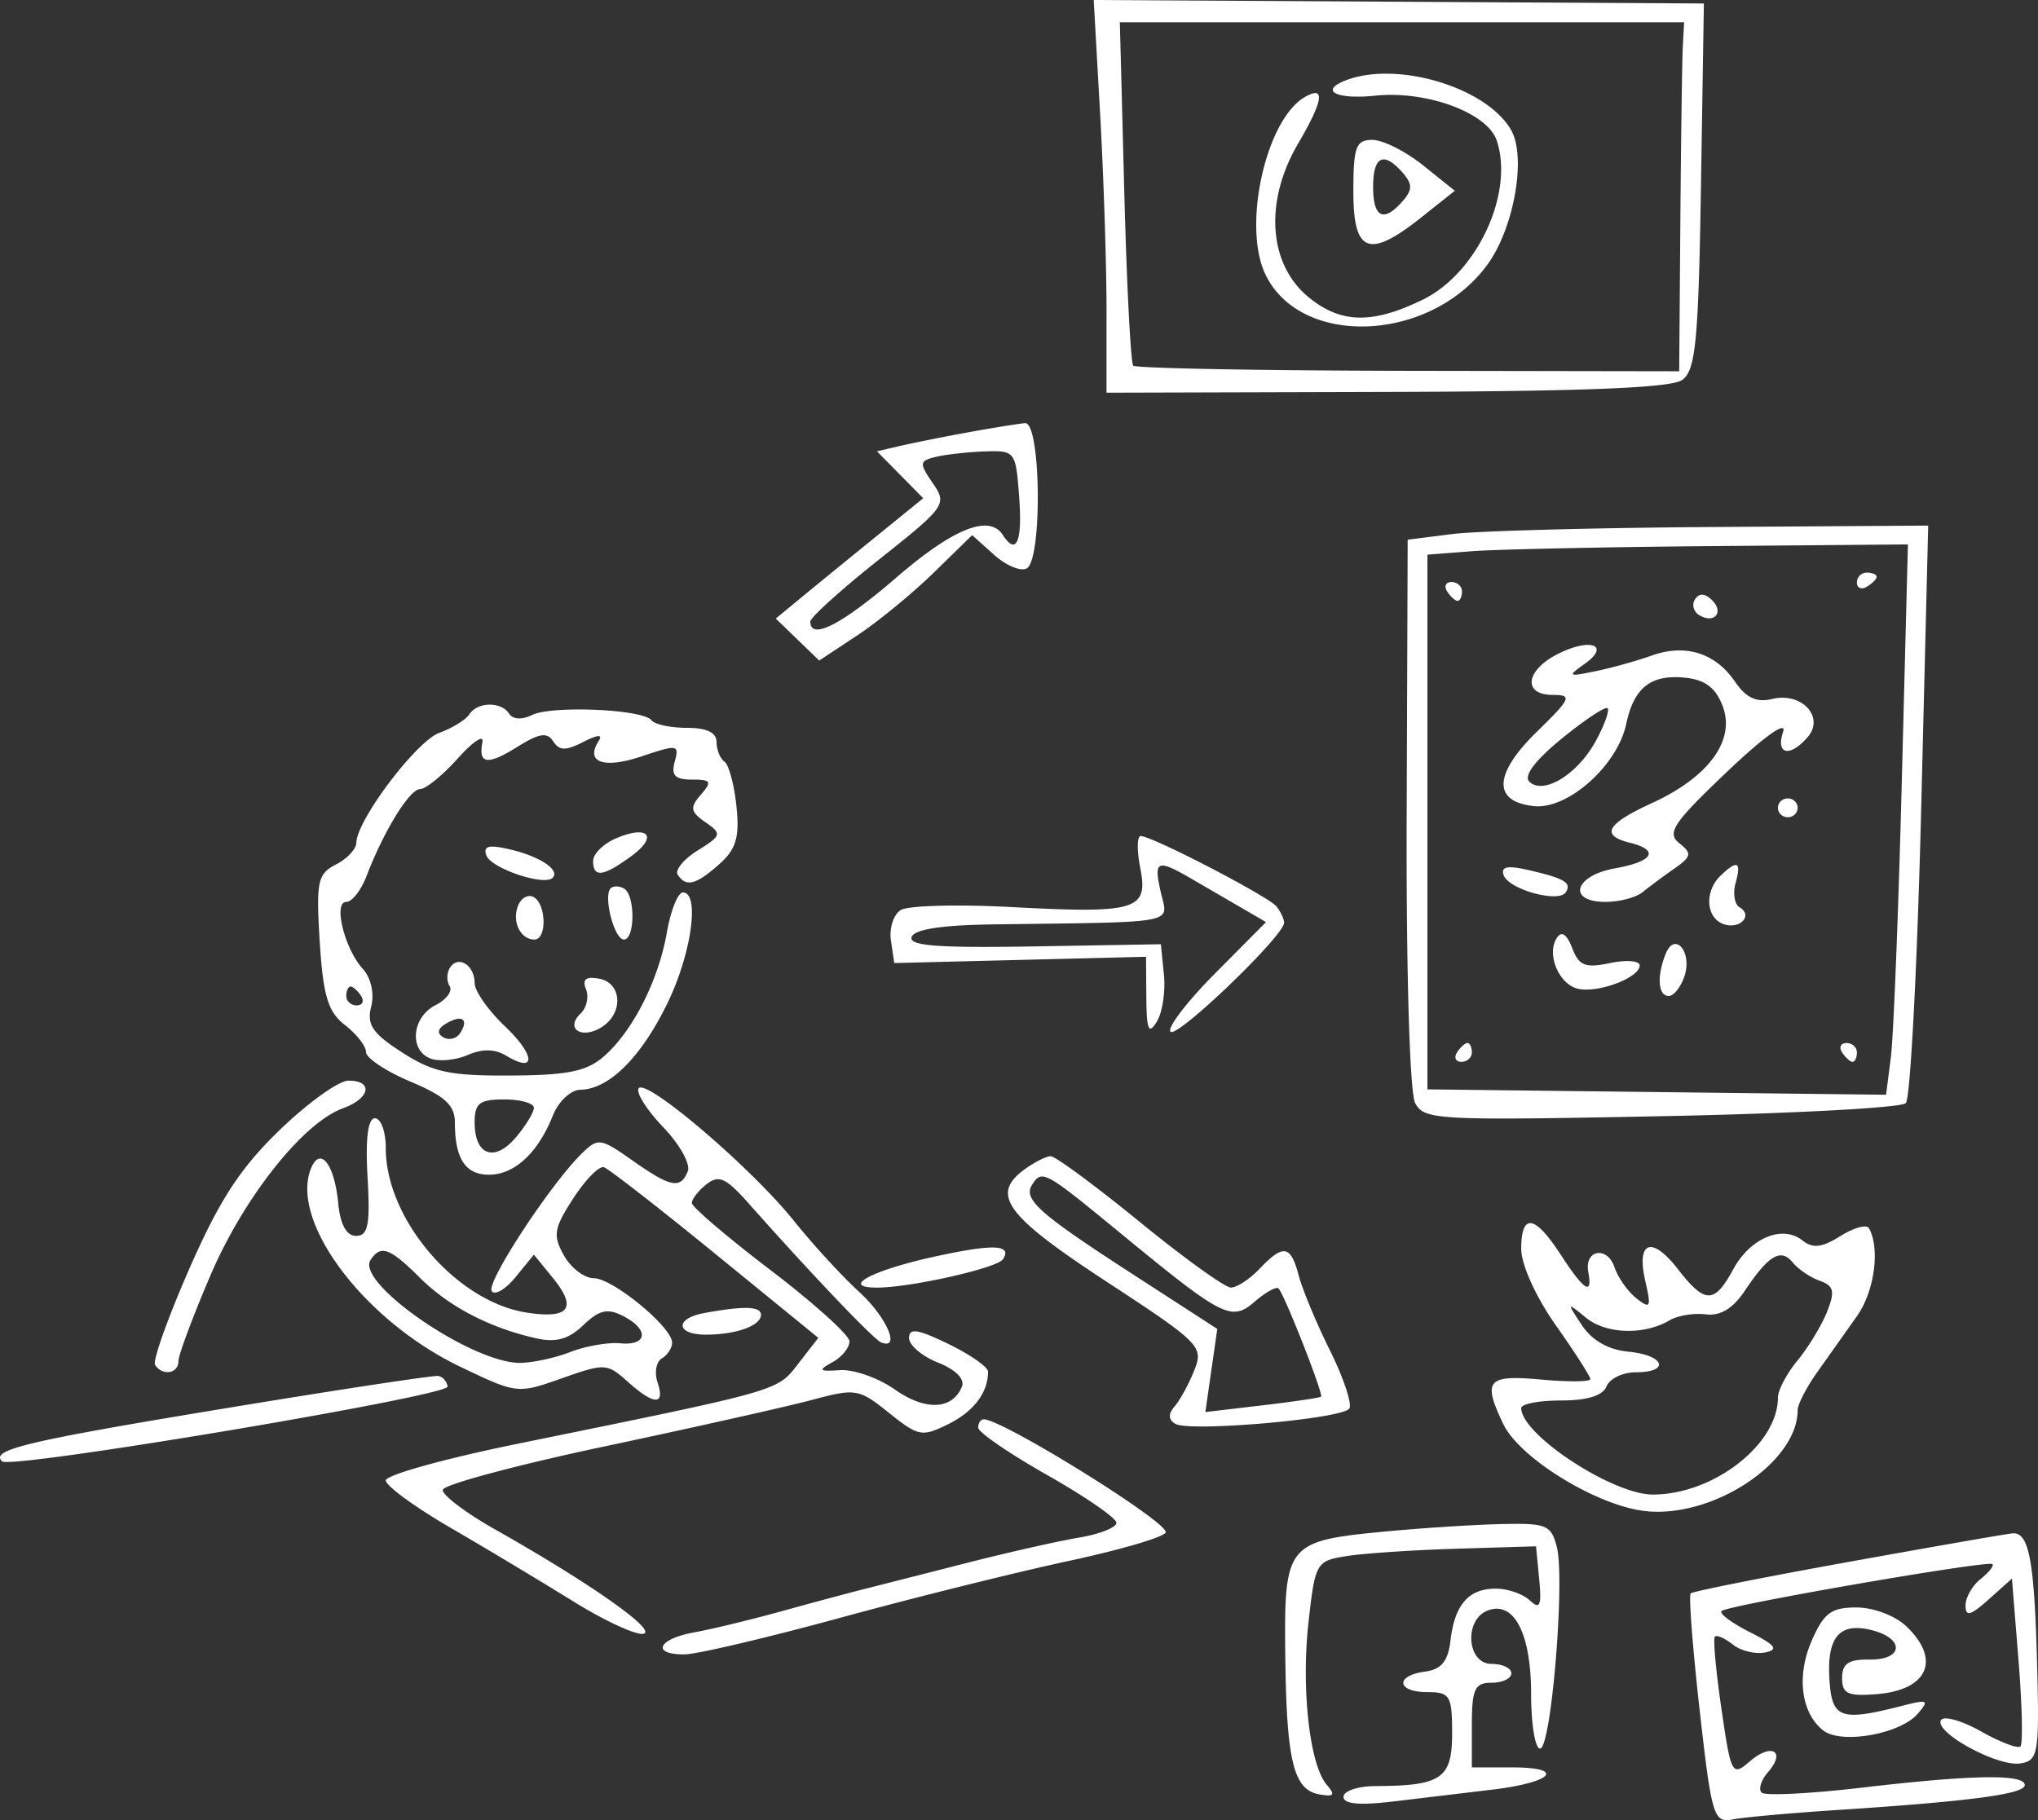 <svg width="178" height="159" fill="none" xmlns="http://www.w3.org/2000/svg"><rect width="100%" height="100%" fill="#333333" stroke="none"/><path fill-rule="evenodd" clip-rule="evenodd" d="M96.085 9.937c.308 5.466.56 13.185.56 17.153v7.216l24.44-.069c17.319-.049 24.845-.351 25.831-1.04 1.182-.823 1.431-3.375 1.647-16.931l.255-15.962-26.647-.152L95.525 0l.56 9.937zm50.895-5.935c-.062 1.13-.16 7.989-.216 15.243l-.102 13.188-23.643-.039c-13.004-.022-23.822-.224-24.04-.45-.22-.226-.572-7.068-.784-15.204l-.387-14.792h49.285l-.113 2.054zm-29.422 3.01c-2.374.913-.865 1.698 2.587 1.344 4.48-.458 9.778 1.505 10.582 3.922 1.533 4.601-1.723 11.597-6.47 13.905-4.419 2.148-7.15 2.087-9.97-.225-3.5-2.868-3.876-8.356-.919-13.397 2.232-3.805 2.421-5.156.569-4.065-3.389 1.996-5.436 11.25-3.42 15.466 3.097 6.48 14.529 5.941 19.443-.915 2.284-3.186 3.354-9.314 2.035-11.66-2.095-3.73-9.936-6.106-14.437-4.375zm.646 9.728c0 5.383 1.363 5.89 5.972 2.222l2.888-2.297-2.772-2.223c-1.523-1.222-3.517-2.222-4.429-2.222-1.435 0-1.659.608-1.659 4.52zm4.312-1.643c.856.983.856 1.481 0 2.465-1.663 1.909-2.587 1.469-2.587-1.233 0-2.701.924-3.142 2.587-1.232zM84.573 37.764c-2.134.39-4.803.923-5.93 1.185l-2.05.475 2.022 2.05 2.02 2.05-4.255 3.455c-2.342 1.9-5.239 4.266-6.44 5.256l-2.183 1.8 1.896 1.833 1.897 1.834 3.306-2.184c1.819-1.202 4.824-3.665 6.68-5.476l3.372-3.292 1.925 1.723c1.058.947 2.34 1.477 2.85 1.177 1.371-.808 1.228-12.801-.152-12.685-.592.05-2.824.41-4.958.799zm4.444 5.686c.283 3.894-.244 5.109-1.426 3.286-1.188-1.832-4.313-.587-9.281 3.698-4.8 4.14-7.535 5.542-7.535 3.864 0-.362 2.701-2.801 6.002-5.422 5.828-4.626 5.963-4.82 4.691-6.67-1.198-1.744-1.178-1.938.251-2.29.858-.212 2.784-.428 4.28-.48 2.664-.094 2.725-.013 3.017 4.014zm37.811 3.204l-3.881.493-.087 23.832c-.05 13.775.263 24.488.741 25.384.786 1.474 1.869 1.531 21.478 1.146 11.357-.223 20.976-.736 21.374-1.14.398-.405 1.001-11.923 1.341-25.595l.617-24.86-18.852.124c-10.368.068-20.597.345-22.731.616zm39.275 21.655c-.294 11.412-.723 22.23-.953 24.037l-.419 3.288-20.029-.235-20.03-.235V48.453l3.88-.3c2.135-.164 11.578-.366 20.984-.447l17.103-.148-.536 20.75zm-3.919-17.415c0 .478.388.642.862.362.475-.28.863-.67.863-.87 0-.2-.388-.363-.863-.363a.869.869 0 00-.862.87zm-35.787.773c.293.452.703.822.913.822.209 0 .38-.37.38-.822 0-.452-.411-.822-.913-.822s-.674.37-.38.822zm21.642.694c-.298.46-.123 1.084.391 1.386 1.326.78 2.181-.288 1.074-1.344-.619-.59-1.101-.604-1.465-.042zm-11.944 4.75c-2.857 1.426-3.139 3.596-.469 3.596 1.722 0 1.594.298-1.375 3.196-3.799 3.707-3.907 6.118-.293 6.515 2.964.326 7.311-3.537 8.076-7.174.67-3.195 2.183-4.367 5.206-4.035 1.724.19 2.643.908 3.238 2.527 1.089 2.967-1.263 6.16-6.201 8.422-3.973 1.82-4.526 2.812-1.927 3.46 2.631.655 2.063 1.638-1.294 2.238-3.561.637-4.208 2.93-.826 2.93 1.206 0 2.662-.382 3.234-.85.573-.467 1.818-1.391 2.767-2.054 1.512-1.056 1.566-1.331.431-2.232-1.11-.882-.518-1.765 4.174-6.226 3.267-3.105 5.241-4.511 4.901-3.492-.661 1.984.58 2.26 2.135.473 1.531-1.758-.496-3.964-3.075-3.347-1.39.333-2.282-.083-3.275-1.529-1.725-2.508-4.337-3.314-7.295-2.25-1.27.455-3.472 1.068-4.895 1.361-2.381.489-2.456.439-.948-.63 2.311-1.636.562-2.323-2.289-.899zm-95.103 5.29c-.312.48-1.49 1.208-2.62 1.616-2.008.728-7.215 7.628-7.248 9.605-.009.549-.815 1.405-1.79 1.902-1.594.814-1.737 1.497-1.407 6.755.296 4.72.722 6.124 2.205 7.27 1.01.78 1.838 1.84 1.838 2.36 0 .517 1.746 1.677 3.88 2.577 3.026 1.275 3.88 2.065 3.88 3.584 0 3.148.918 4.549 2.978 4.549 2.22 0 4.27-1.893 5.565-5.138.506-1.27 1.57-2.27 2.431-2.285 2.48-.045 5.275-2.818 7.565-7.506 2.125-4.348 2.883-9.725 1.372-9.725-.433 0-1.062 1.572-1.397 3.492-.739 4.226-3.01 8.676-5.538 10.857-1.485 1.28-3.155 1.616-8.13 1.643-5.288.028-6.76-.287-9.458-2.021-2.591-1.667-3.1-2.422-2.698-4.001.288-1.13-.015-2.507-.724-3.287-1.61-1.772-2.62-5.861-1.446-5.861.495 0 1.288-1.018 1.764-2.26 1.502-3.93 3.765-7.602 4.679-7.595.485.004 1.963-1.198 3.283-2.67 1.32-1.473 2.294-2.124 2.162-1.446-.38 1.953.428 2.065 3.056.424 1.909-1.192 2.594-1.298 3.124-.48.537.828 1.087.84 2.618.058 1.279-.651 1.739-.68 1.352-.084-1.208 1.862.444 2.452 3.75 1.34 3.142-1.056 3.303-1.03 2.895.455-.33 1.205.021 1.574 1.5 1.574 1.676 0 1.778.174.779 1.322-.975 1.12-.914 1.486.398 2.4 1.457 1.016 1.417 1.163-.672 2.467-1.221.763-2.007 1.717-1.746 2.119.721 1.112 1.592.892 3.629-.917 1.475-1.31 1.784-2.35 1.501-5.061-.195-1.877-.667-3.632-1.047-3.899-.38-.267-.692-1.04-.692-1.718 0-.822-.862-1.233-2.587-1.233-1.423 0-2.82-.3-3.104-.669-.739-.958-8.693-1.303-10.425-.453-.88.433-1.67.39-1.992-.108-.702-1.084-2.768-1.055-3.483.048zm98.394 2.314c-1.585 2.921-4.568 4.757-5.809 3.575-.526-.503.498-1.868 2.829-3.77 2.01-1.64 3.811-2.833 4.001-2.652.19.182-.269 1.463-1.021 2.847zm15.899 5.853c0 .453.388.822.863.822.474 0 .862-.37.862-.822 0-.451-.388-.821-.862-.821-.475 0-.863.37-.863.822zM53.744 73.263c-1.068.465-1.94 1.343-1.94 1.952 0 1.485.885 1.37 3.35-.437 2.383-1.746 1.442-2.758-1.41-1.515zm45.85 2.585c.72 3.657-.33 3.972-11.3 3.388-4.655-.248-8.983-.13-9.617.26-.635.39-1.023 1.593-.862 2.672l.29 1.961 10.995-.274 10.995-.275.026 3.562c.022 2.847.205 3.27.916 2.106.489-.8.768-2.65.621-4.11l-.269-2.652-11.062.189c-8.44.144-10.977-.05-10.705-.822.238-.676 2.622-1.041 7.18-1.102 16.349-.219 15.227-.005 14.587-2.785-.648-2.808-.345-2.951 2.617-1.233l4.347 2.525 2.221 1.293-4.472 4.506c-2.459 2.479-4.199 4.763-3.865 5.077.601.563 9.943-8.42 9.918-9.536-.008-.317-.3-.947-.651-1.4-.674-.869-10.873-6.163-11.875-6.163-.324 0-.34 1.265-.034 2.813zm-57.117-1.125c.391 1.118 5.016 2.694 5.776 1.969.706-.671-1.066-1.867-3.676-2.482-1.878-.443-2.39-.317-2.1.513zm88.85 1.724c.437 1.25 4.807 2.46 5.428 1.503.544-.839-.115-1.228-3.329-1.96-1.766-.404-2.355-.275-2.099.457zm18.957.04c-1.426 1.358-1.299 3.672.231 4.231 1.426.522 2.646-.739 1.416-1.464-.438-.257-.593-1.208-.344-2.11.516-1.884.169-2.06-1.303-.657zm-96.943 1.11c-.678.646.306 4.478 1.15 4.478.981 0 .998-3.873.02-4.45-.408-.24-.934-.252-1.17-.028zm-8.088 1.51c-.562 1.397.194 2.968 1.427 2.968 1.088 0 1.041-3.056-.056-3.702-.478-.281-1.095.049-1.37.734zm90.716 2.835c-.928 1.43.206 4.09 1.894 4.444 1.777.372 5.349-.992 5.349-2.043 0-.415-1.165-.511-2.589-.213-2.171.454-2.705.243-3.307-1.308-.477-1.229-.929-1.525-1.347-.88zm9.514 1.378c-.791 1.962-.67 3.686.259 3.686.442 0 1.062-.777 1.379-1.727.702-2.11-.836-3.951-1.638-1.96zM39.308 84.526c-.297.46-.314 1.186-.035 1.616.278.429-.281 1.181-1.243 1.672-2.07 1.056-2.32 3.965-.4 4.666.742.272 2.197.126 3.234-.323 1.28-.554 2.357-.532 3.353.069 2.636 1.588 2.551-.032-.136-2.592-1.444-1.377-2.626-3.064-2.626-3.75 0-1.568-1.426-2.47-2.147-1.358zm11.871 1.885c.27.668.06 1.624-.463 2.123-1.37 1.305.034 2.276 1.776 1.229 1.976-1.189 1.87-3.895-.167-4.269-1.155-.212-1.492.057-1.146.916zm-19.64.594c.293.452.121.822-.38.822-.503 0-.914-.37-.914-.822 0-.452.17-.822.38-.822s.62.37.913.822zm8.65 3.246c-.318.489-.98.652-1.472.362-.58-.34-.491-.764.25-1.201 1.384-.815 2.013-.382 1.222.839zm87.07 1.684c-.293.453-.122.822.38.822s.913-.37.913-.822c0-.451-.17-.821-.38-.821-.209 0-.62.37-.913.822zm33.631 0c.294.453.704.822.914.822.209 0 .38-.37.38-.822 0-.451-.411-.821-.913-.821s-.674.37-.381.822zm-136.463 6.78c-3.438 3.323-5.251 6.104-7.881 12.097-1.878 4.28-3.229 8.071-3 8.423.64.987 2.04.761 2.04-.329 0-.534 1.26-3.914 2.802-7.512 2.914-6.8 8.082-13.316 11.564-14.578 2.377-.861 2.685-2.415.48-2.415-.847 0-3.55 1.942-6.005 4.314zm31.351-3.637c-.244.376.725 1.904 2.154 3.394 1.428 1.49 2.392 3.218 2.142 3.84-.64 1.586-1.48 1.424-4.835-.936-2.8-1.969-3.004-1.997-4.42-.616-2.731 2.668-8.366 11.265-7.876 12.02.267.41 1.205-.137 2.085-1.215l1.602-1.961 1.657 2.032c2.153 2.64 1.43 3.603-2.278 3.029-6.145-.95-12.315-8.145-12.315-14.36 0-1.44-.425-2.617-.945-2.617-.616 0-.84 1.788-.647 5.136.241 4.145.049 5.137-.995 5.137-.85 0-1.388-.985-1.57-2.877-.329-3.408-1.578-4.99-2.377-3.007-1.867 4.639 4.652 13.3 13.031 17.313 4.968 2.378 5.005 2.382 8.878 1.015 3.754-1.327 3.954-1.317 5.74.281 2.326 2.083 3.3 2.113 2.623.082-.289-.866-.12-1.812.373-2.103.494-.291.897-.913.897-1.383 0-1.351-5.2-5.623-6.844-5.623-.818 0-1.991-.897-2.606-1.992-.977-1.74-.875-2.369.811-4.97 1.062-1.637 2.268-2.867 2.68-2.733.414.135 4.796 3.543 9.74 7.575l8.99 7.331-1.755 2.26c-1.873 2.415-1.333 2.261-24.598 7.011-6.284 1.283-11.426 2.715-11.426 3.183 0 .468 2.537 2.324 5.637 4.125a523.46 523.46 0 0110.736 6.439c2.804 1.741 5.578 3.012 6.164 2.826 1.098-.349-4.789-4.476-12.983-9.103-2.571-1.452-4.63-3.009-4.576-3.461.053-.452 6.426-2.163 14.16-3.802 7.735-1.639 15.864-3.462 18.067-4.051 3.856-1.03 4.105-.989 6.74 1.124 2.565 2.057 2.889 2.12 5.162.999 2.235-1.101 3.496-2.759 3.496-4.593 0-.406-1.552-1.493-3.449-2.415-2.691-1.309-3.45-1.425-3.45-.528 0 .633 1.139 1.599 2.53 2.148 1.519.6 2.353 1.435 2.089 2.091-.819 2.034-3.188 2.143-5.846.269-1.44-1.013-3.595-1.778-4.79-1.699-1.868.122-1.962.024-.665-.7.83-.462 1.493-1.286 1.474-1.828-.02-.542-3.124-3.34-6.899-6.217s-6.864-5.514-6.864-5.858c0-.344.579-1.084 1.285-1.643 1.063-.84 1.695-.553 3.665 1.667 5.53 6.233 10.937 11.906 11.593 12.16 1.738.677.453-2.249-1.948-4.434-1.459-1.327-4.023-4.124-5.7-6.214-3.716-4.635-12.931-12.492-13.544-11.548zm-9.148 1.697c0 .402-.714 1.57-1.585 2.596-1.861 2.19-3.59 1.554-3.59-1.32 0-1.682.42-2.007 2.587-2.007 1.423 0 2.588.33 2.588.731zm42.901 5.344c-3.061 2.215-1.752 4.031 7.072 9.813 8.244 5.401 8.537 5.697 7.705 7.78-.475 1.191-1.248 2.607-1.717 3.146-.569.654-.549 1.162.061 1.521 1.255.739 14.614-.432 15.198-1.333.258-.398-.498-2.673-1.681-5.055-1.182-2.382-2.414-5.336-2.738-6.564-.701-2.664-1.343-2.775-3.419-.59-.858.904-1.986 1.642-2.505 1.64-.519-.002-4.113-2.591-7.985-5.753-3.873-3.162-7.366-5.737-7.762-5.722-.395.014-1.4.517-2.229 1.117zm8.174 5.479c9.157 7.53 9.834 7.877 11.903 6.092.94-.811 1.866-1.321 2.058-1.136.505.488 3.948 9.246 3.715 9.455-.107.096-2.425.438-5.151.759l-4.955.585.522-3.631.523-3.631-7.43-4.81c-8.184-5.297-9.562-6.529-8.735-7.804.855-1.319 1.087-1.192 7.55 4.121zm35.159 1.513c0 1.361 1.295 4.215 3.018 6.657 1.66 2.351 3.019 4.469 3.019 4.707 0 .238-1.941.255-4.312.038-4.71-.431-5.122.056-3.29 3.89 1.431 2.992 8.206 7.141 12.408 7.6 5.919.644 13.303-4.257 13.303-8.831 0-.493.776-1.991 1.725-3.328l3.443-4.857c1.533-2.163 2.047-5.871 1.066-7.687-.197-.364-1.318-.062-2.491.671-1.635 1.021-2.413 1.112-3.328.387-1.755-1.388-4.56-.212-6.052 2.537-1.64 3.024-2.46 3.02-4.822-.026-2.292-2.953-3.653-2.446-2.845 1.058.527 2.291.441 2.456-.779 1.491-.755-.597-1.614-1.813-1.91-2.7-.637-1.913-2.661-1.551-2.294.41.393 2.1-.374 1.615-2.409-1.524-2.27-3.5-3.45-3.668-3.45-.493zm-51.31.679c-5.455 1.2-8.201 2.691-4.957 2.691 2.926 0 10.5-1.705 11-2.476.843-1.298-.848-1.358-6.042-.215zm-44.88 1.831c2.538 2.524 6.118 4.389 10.158 5.289 1.734.387 2.824.083 4.116-1.149 1.397-1.331 2.107-1.496 3.462-.805 2.303 1.174 2.16 2.616-.235 2.39-1.067-.1-3.033.242-4.368.763-1.335.52-3.323.946-4.418.946-4.208 0-14.327-6.975-13.028-8.979.885-1.363 1.673-1.081 4.314 1.545zm122.267.265c1.234.441 1.345.922.629 2.717-.478 1.199-1.638 3.111-2.577 4.249-.939 1.138-1.708 2.591-1.708 3.231 0 4.099-5.642 8.477-10.925 8.477-3.52 0-11.496-5.239-11.496-7.553 0-.366 1.565-.665 3.476-.665 2.295 0 3.645-.419 3.973-1.232.274-.678 1.426-1.233 2.56-1.233 3.045 0 2.511-1.497-.641-1.797-1.758-.167-3.181-.977-4.066-2.312-1.338-2.017-1.331-2.029.358-.653 1.767 1.439 5.083 1.536 7.312.216.691-.41 2.105-.64 3.142-.513 1.284.158 2.377-.505 3.429-2.08 2.068-3.096 3.139-3.725 4.172-2.451.474.585 1.536 1.304 2.362 1.599zm-97.436 2.818c-2.592.476-2.484 1.886.145 1.886 2.64 0 4.814-.782 4.814-1.732 0-.747-1.478-.793-4.959-.154zm-42.22 8.387c-16.998 2.807-20.159 3.563-19.102 4.57.742.708 39.003-5.715 38.908-6.531-.05-.44-.413-.859-.805-.93-.391-.072-8.941 1.229-19.001 2.891zm66.15 1.623c0 .4 2.717 2.266 6.037 4.146s6.036 3.754 6.036 4.165c0 .412-1.455.991-3.234 1.288-1.778.296-6.144 1.281-9.701 2.187-3.557.908-7.632 1.944-9.055 2.305-1.423.36-4.721 1.246-7.33 1.968-2.608.722-6.003 1.543-7.545 1.822-3.187.577-3.796 1.941-.863 1.927 1.068-.006 7.18-1.441 13.582-3.191 6.403-1.75 15.426-3.994 20.05-4.988 4.624-.995 8.408-2.12 8.408-2.499 0-1.01-14.268-9.858-15.897-9.858-.268 0-.488.328-.488.728zm35.195 9.107c-8.202.798-8.479 1.149-8.376 10.605.102 9.37.708 11.907 2.943 12.317 1.314.242 1.458.072.689-.818-1.506-1.743-2.253-8.408-1.596-14.254.581-5.169.668-5.318 3.333-5.74 1.506-.238 5.842-.527 9.636-.642l6.899-.209.277 2.877c.223 2.319.064 2.677-.82 1.849-.602-.565-1.941-1.028-2.974-1.028-2.372 0-3.581 1.383-3.953 4.52-.215 1.826-.795 2.534-2.232 2.729-2.639.356-2.467 1.791.216 1.791 1.971 0 2.156.308 2.156 3.602 0 3.944-.925 4.582-6.683 4.605-1.542.006-2.803.428-2.803.938 0 .632 1.368.762 4.312.411l8.641-1.033c5.339-.637 6.521-1.948 1.758-1.948h-3.501v-3.698c0-3.15.256-3.698 1.725-3.698.949 0 1.725-.37 1.725-.822 0-.452-.776-.822-1.725-.822-2.181 0-2.436-3.9-.306-4.679 2.277-.833 3.756 2.043 3.756 7.301 0 2.626.351 4.774.782 4.774.977 0 2.201-14.817 1.457-17.642-.504-1.916-.906-2.072-5.058-1.964-2.481.064-7.106.369-10.278.678zm40.712 2.644c-7.34 1.327-13.495 2.553-13.676 2.727-.183.173.17 4.764.783 10.202 1.049 9.296 1.222 9.865 2.898 9.542.98-.188 5.081-.558 9.112-.82 11.594-.755 16.385-1.39 16.385-2.174 0-.986-4.543-.914-14.284.227-4.481.525-8.394.718-8.696.43-.302-.287-.051-1.095.559-1.795 1.593-1.829.312-2.578-1.595-.934-1.548 1.334-1.638 1.166-2.477-4.593-.48-3.288-.739-6.124-.576-6.302.162-.176.867.131 1.568.685.7.554 1.97.865 2.823.692 1.212-.246.919-.634-1.332-1.772-1.586-.801-2.7-1.633-2.474-1.846.53-.507 23.291-4.451 23.659-4.1.153.147-.312.734-1.035 1.306-.723.572-1.314 1.613-1.314 2.315 0 1 .438.883 2.026-.539l2.027-1.814.575 7.135c.316 3.925.392 7.311.166 7.526-.225.214-1.773-.377-3.439-1.314-1.667-.937-3.239-1.385-3.492-.994-.669 1.031 4.899 4.091 6.904 3.793 1.576-.233 1.685-.843 1.492-8.377-.242-9.392-.701-11.864-2.179-11.72-.584.057-7.067 1.189-14.408 2.514zm-3.097 6.84c-1.356 3.092-.946 6.325.996 7.86 1.555 1.231 6.713.324 8.246-1.45 1.049-1.215.908-1.282-1.422-.684-5.219 1.337-6.019 1.078-6.262-2.034-.305-3.897.774-5.287 3.582-4.616 2.998.717 2.907 2.635-.123 2.593-1.808-.025-2.372.358-2.372 1.612 0 1.371.495 1.605 2.985 1.412 4.512-.351 5.686-3.011 2.621-5.932-.971-.926-2.874-1.644-4.356-1.644-2.193 0-2.841.48-3.895 2.883z" fill="#fff"/></svg>